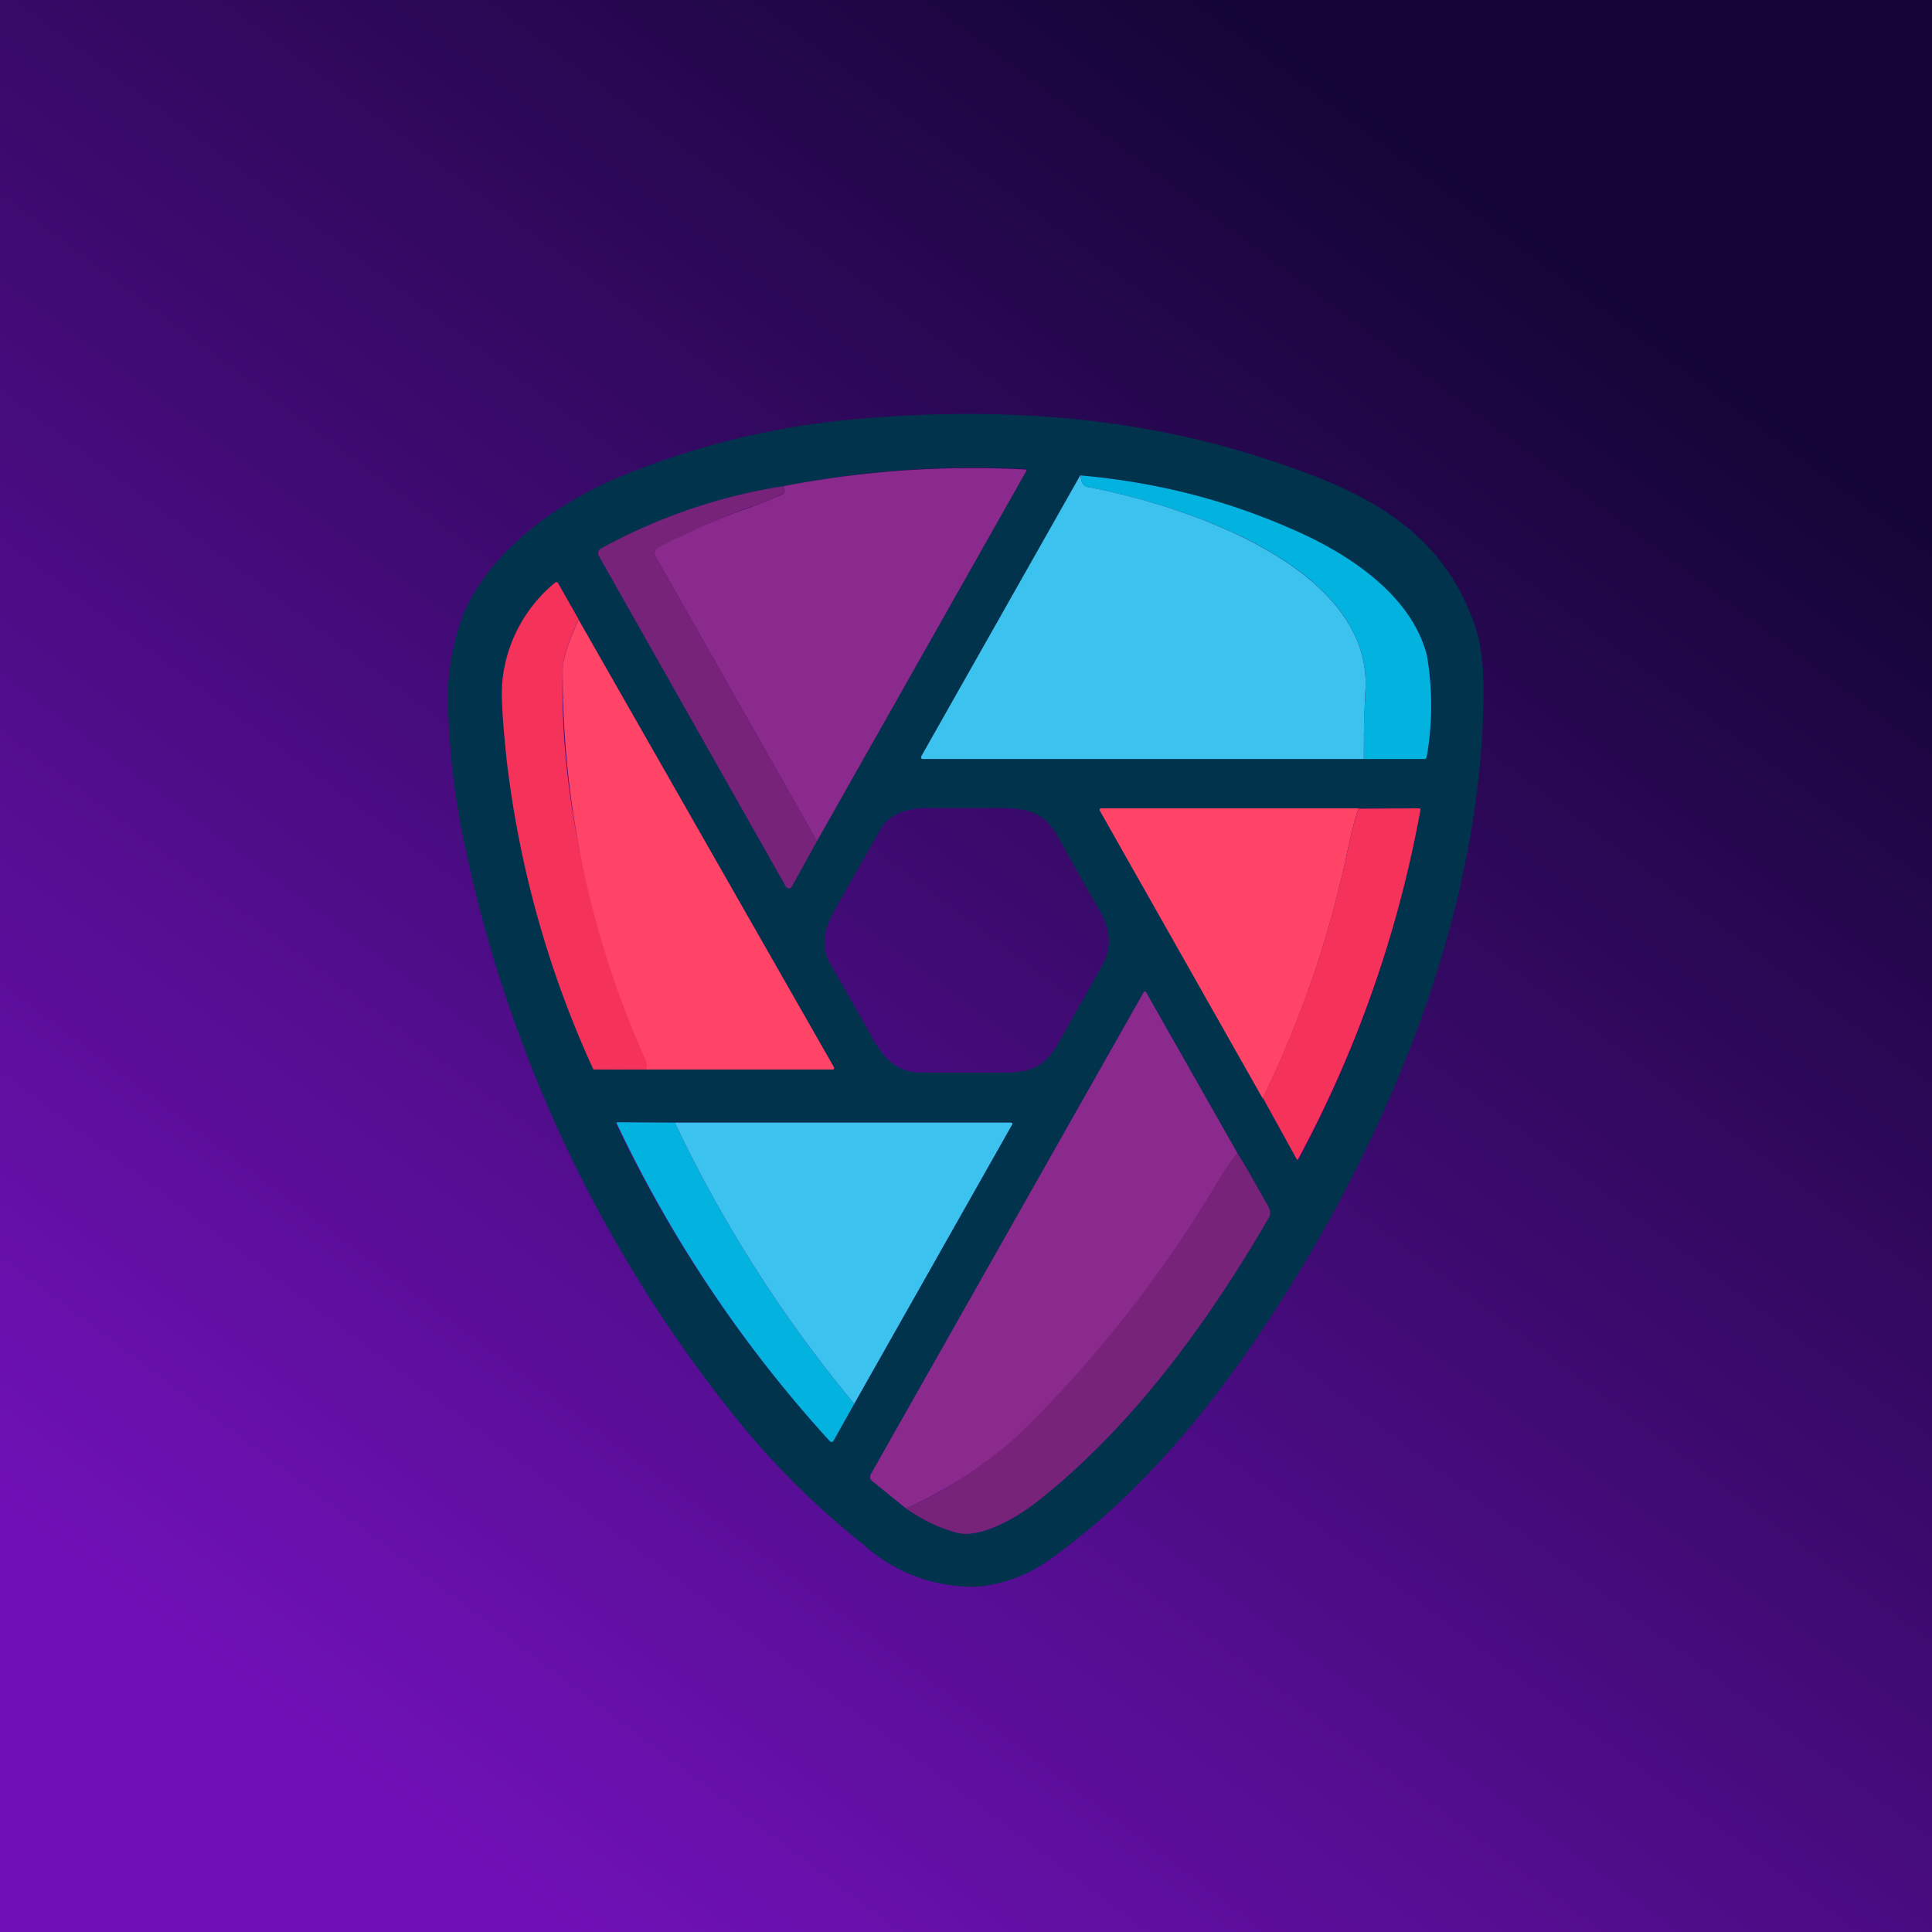 ﻿<?xml version="1.0" standalone="no"?>
<!DOCTYPE svg PUBLIC "-//W3C//DTD SVG 1.1//EN" 
"http://www.w3.org/Graphics/SVG/1.1/DTD/svg11.dtd">
<svg width="56" height="56" viewBox="0 0 56 56" xmlns="http://www.w3.org/2000/svg"><path fill="url(#afe5jxah2)" d="M0 0h56v56H0z"/><path d="M36.7 38.37c-1.68 2.56-3.8 5.1-6.34 6.88-.6.42-1.28.67-2.03.74A4.73 4.73 0 0 1 25 44.75a23.57 23.57 0 0 1-3.94-3.99 39.34 39.34 0 0 1-7.56-16.13c-.28-1.24-.44-2.5-.5-3.81a7.02 7.02 0 0 1 .46-3.09c.85-1.88 2.8-3.22 4.63-3.96a23.16 23.16 0 0 1 6.82-1.63c3.9-.34 7.86-.1 11.62 1.11 2.7.87 5.23 1.91 6.24 4.94.15.46.23 1.07.23 1.8 0 4-1.1 8.11-2.68 11.73a42.45 42.45 0 0 1-3.62 6.65ZM22.72 14.09a16.17 16.17 0 0 0-5.36 1.86.13.13 0 0 0-.03.1l.02.05 5.43 9.6a.1.1 0 0 0 .09.05.1.1 0 0 0 .08-.05l.73-1.32 6.07-10.73a.04.04 0 0 0-.01-.06h-.02c-2.36-.12-4.7.05-7 .5Zm8.6-.31-4.6 8.13c-.03.05-.02.09.03.09l12.78-.03h1.78l.04-.01a8.63 8.63 0 0 0 .02-2.97c-.47-1.77-2.32-2.96-3.9-3.64a19.48 19.48 0 0 0-6.15-1.57Zm-12.6 17.21h5.4c.06 0 .07-.02.04-.07l-7.39-12.96-.59-1.05a.07.07 0 0 0-.08-.03l-.02.01c-.91.8-1.42 1.76-1.52 2.89-.04.4 0 1.18.14 2.31A29.6 29.6 0 0 0 17.23 31l1.49-.01Zm17.89.84.97 1.76.01.01.03.01a.05.05 0 0 0 .04-.02 34.27 34.27 0 0 0 3.51-10.1c.01-.04 0-.06-.05-.06h-9.2c-.05 0-.06.02-.04.07l4.73 8.33Zm-11.59-2.22c.42.73.7 1.47 1.69 1.48h2.4c.8 0 1.19-.19 1.57-.86l1.27-2.25c.31-.56.22-1.07-.1-1.63-.41-.7-.81-1.42-1.2-2.13-.37-.65-.84-.79-1.59-.8h-2.25c-.5.01-1.04.18-1.28.6l-1.25 2.2c-.36.63-.55 1.13-.19 1.76l.93 1.63Zm1.24 14.11c.47.33.95.56 1.45.7.7.2 1.78-.45 2.32-.87 2.81-2.2 5.03-5.29 6.75-8.26.11-.2-.07-.4-.15-.55-.25-.46-.5-.9-.76-1.31l-2.65-4.67a.04.04 0 0 0-.06-.01l-.01.01-7.92 14a.12.12 0 0 0 .03.15l1 .81Zm-1.5-3.03 4.57-8.08c.03-.05.01-.07-.05-.07h-9.72l-1.65-.01a.05.05 0 0 0-.04.07 37.24 37.24 0 0 0 6.2 9.19.06.06 0 0 0 .07-.01l.02-.02.6-1.07Z" fill="#01334C"/><path d="M23.68 24.38 19 16.13a.2.2 0 0 1 .09-.28c.85-.44 1.64-.78 2.59-1.12.34-.12.67-.26 1-.4a.1.1 0 0 0 .06-.09c0-.05 0-.1-.02-.15a28.93 28.93 0 0 1 7.03-.48.04.04 0 0 1 0 .04l-6.07 10.73Z" fill="#8A2A8C"/><path d="M39.53 22c-.02-.27 0-.97.05-2.05.15-3.6-5.46-5.36-8.1-5.84-.08-.02-.14-.13-.16-.33 2.14.19 4.2.7 6.16 1.57 1.57.68 3.42 1.87 3.88 3.64a8.63 8.63 0 0 1-.01 2.97l-.04.04h-1.78Z" fill="#01B3DE"/><path d="M31.32 13.78c.02.2.08.31.17.33 2.63.48 8.24 2.25 8.09 5.84a35.82 35.82 0 0 0-.05 2.05H26.75c-.05 0-.06-.04-.04-.09l4.6-8.13Z" fill="#3BC2EF"/><path d="M22.72 14.09c.02.05.03.1.02.15a.1.1 0 0 1-.06.08c-.33.15-.66.29-1 .4a22.77 22.77 0 0 0-2.65 1.18.2.2 0 0 0-.03.23l4.68 8.25-.73 1.32a.1.1 0 0 1-.08.05.1.1 0 0 1-.09-.05l-5.43-9.6a.14.14 0 0 1-.01-.1.14.14 0 0 1 .06-.09 16.17 16.17 0 0 1 5.32-1.82Z" fill="#77237A"/><path d="M16.77 17.95c-.3.67-.46 1.16-.46 1.46-.1 3.82.9 7.8 2.43 11.27.02.03.1.07.09.1l-.11.22h-1.49c-.02 0-.03 0-.04-.02a29.83 29.83 0 0 1-2.5-8.92c-.12-1.13-.17-1.9-.13-2.3a4.23 4.23 0 0 1 1.54-2.88.07.07 0 0 1 .06 0l.02.03.59 1.04Z" fill="#F5335A"/><path d="m16.77 17.96 7.4 12.97c.02.05 0 .07-.05.07h-5.4l.03-.11-.01-.11a27.4 27.4 0 0 1-2.43-11.36c0-.3.16-.79.46-1.46ZM39.38 23.43c-.1.27-.23.77-.38 1.51a30.63 30.63 0 0 1-2.4 6.9l-4.72-8.34c-.02-.05 0-.07.04-.07h7.46Z" fill="#FF4467"/><path d="M36.6 31.83a30.62 30.62 0 0 0 2.4-6.89c.15-.74.28-1.24.38-1.5l1.74-.01c.04 0 .06.02.05.06a34.27 34.27 0 0 1-3.55 10.12h-.03l-.01-.02-.97-1.76Z" fill="#F5335A"/><path d="M35.87 33.43c-.18.21-.42.57-.72 1.08a35.9 35.9 0 0 1-5.43 6.9c-.9.88-2.04 1.66-3.46 2.31l-1-.81a.12.12 0 0 1-.04-.08l.01-.08 7.92-13.99.01-.01a.04.04 0 0 1 .06.01l2.65 4.67Z" fill="#8A2A8C"/><path d="M19.56 32.54a38.67 38.67 0 0 0 5.2 8.15l-.6 1.07a.06.06 0 0 1-.08.03l-.03-.02a37.24 37.24 0 0 1-6.18-9.22l.02-.02h.02l1.65.01Z" fill="#01B3DE"/><path d="M19.56 32.54h9.72c.06 0 .08.02.05.07l-4.57 8.08a38.67 38.67 0 0 1-5.2-8.15Z" fill="#3BC2EF"/><path d="M35.87 33.43c.26.41.5.85.76 1.31.08.15.26.35.15.55-1.72 2.97-3.94 6.06-6.75 8.26-.54.42-1.62 1.07-2.32.87-.5-.14-.98-.37-1.45-.7a11.9 11.9 0 0 0 3.46-2.32 35.9 35.9 0 0 0 5.43-6.9c.3-.5.54-.86.72-1.07Z" fill="#77237A"/><defs><linearGradient id="afe5jxah2" x1="43.09" y1="5.6" x2="9.33" y2="50.61" gradientUnits="userSpaceOnUse"><stop stop-color="#140536"/><stop offset="1" stop-color="#7011B7"/></linearGradient></defs></svg>